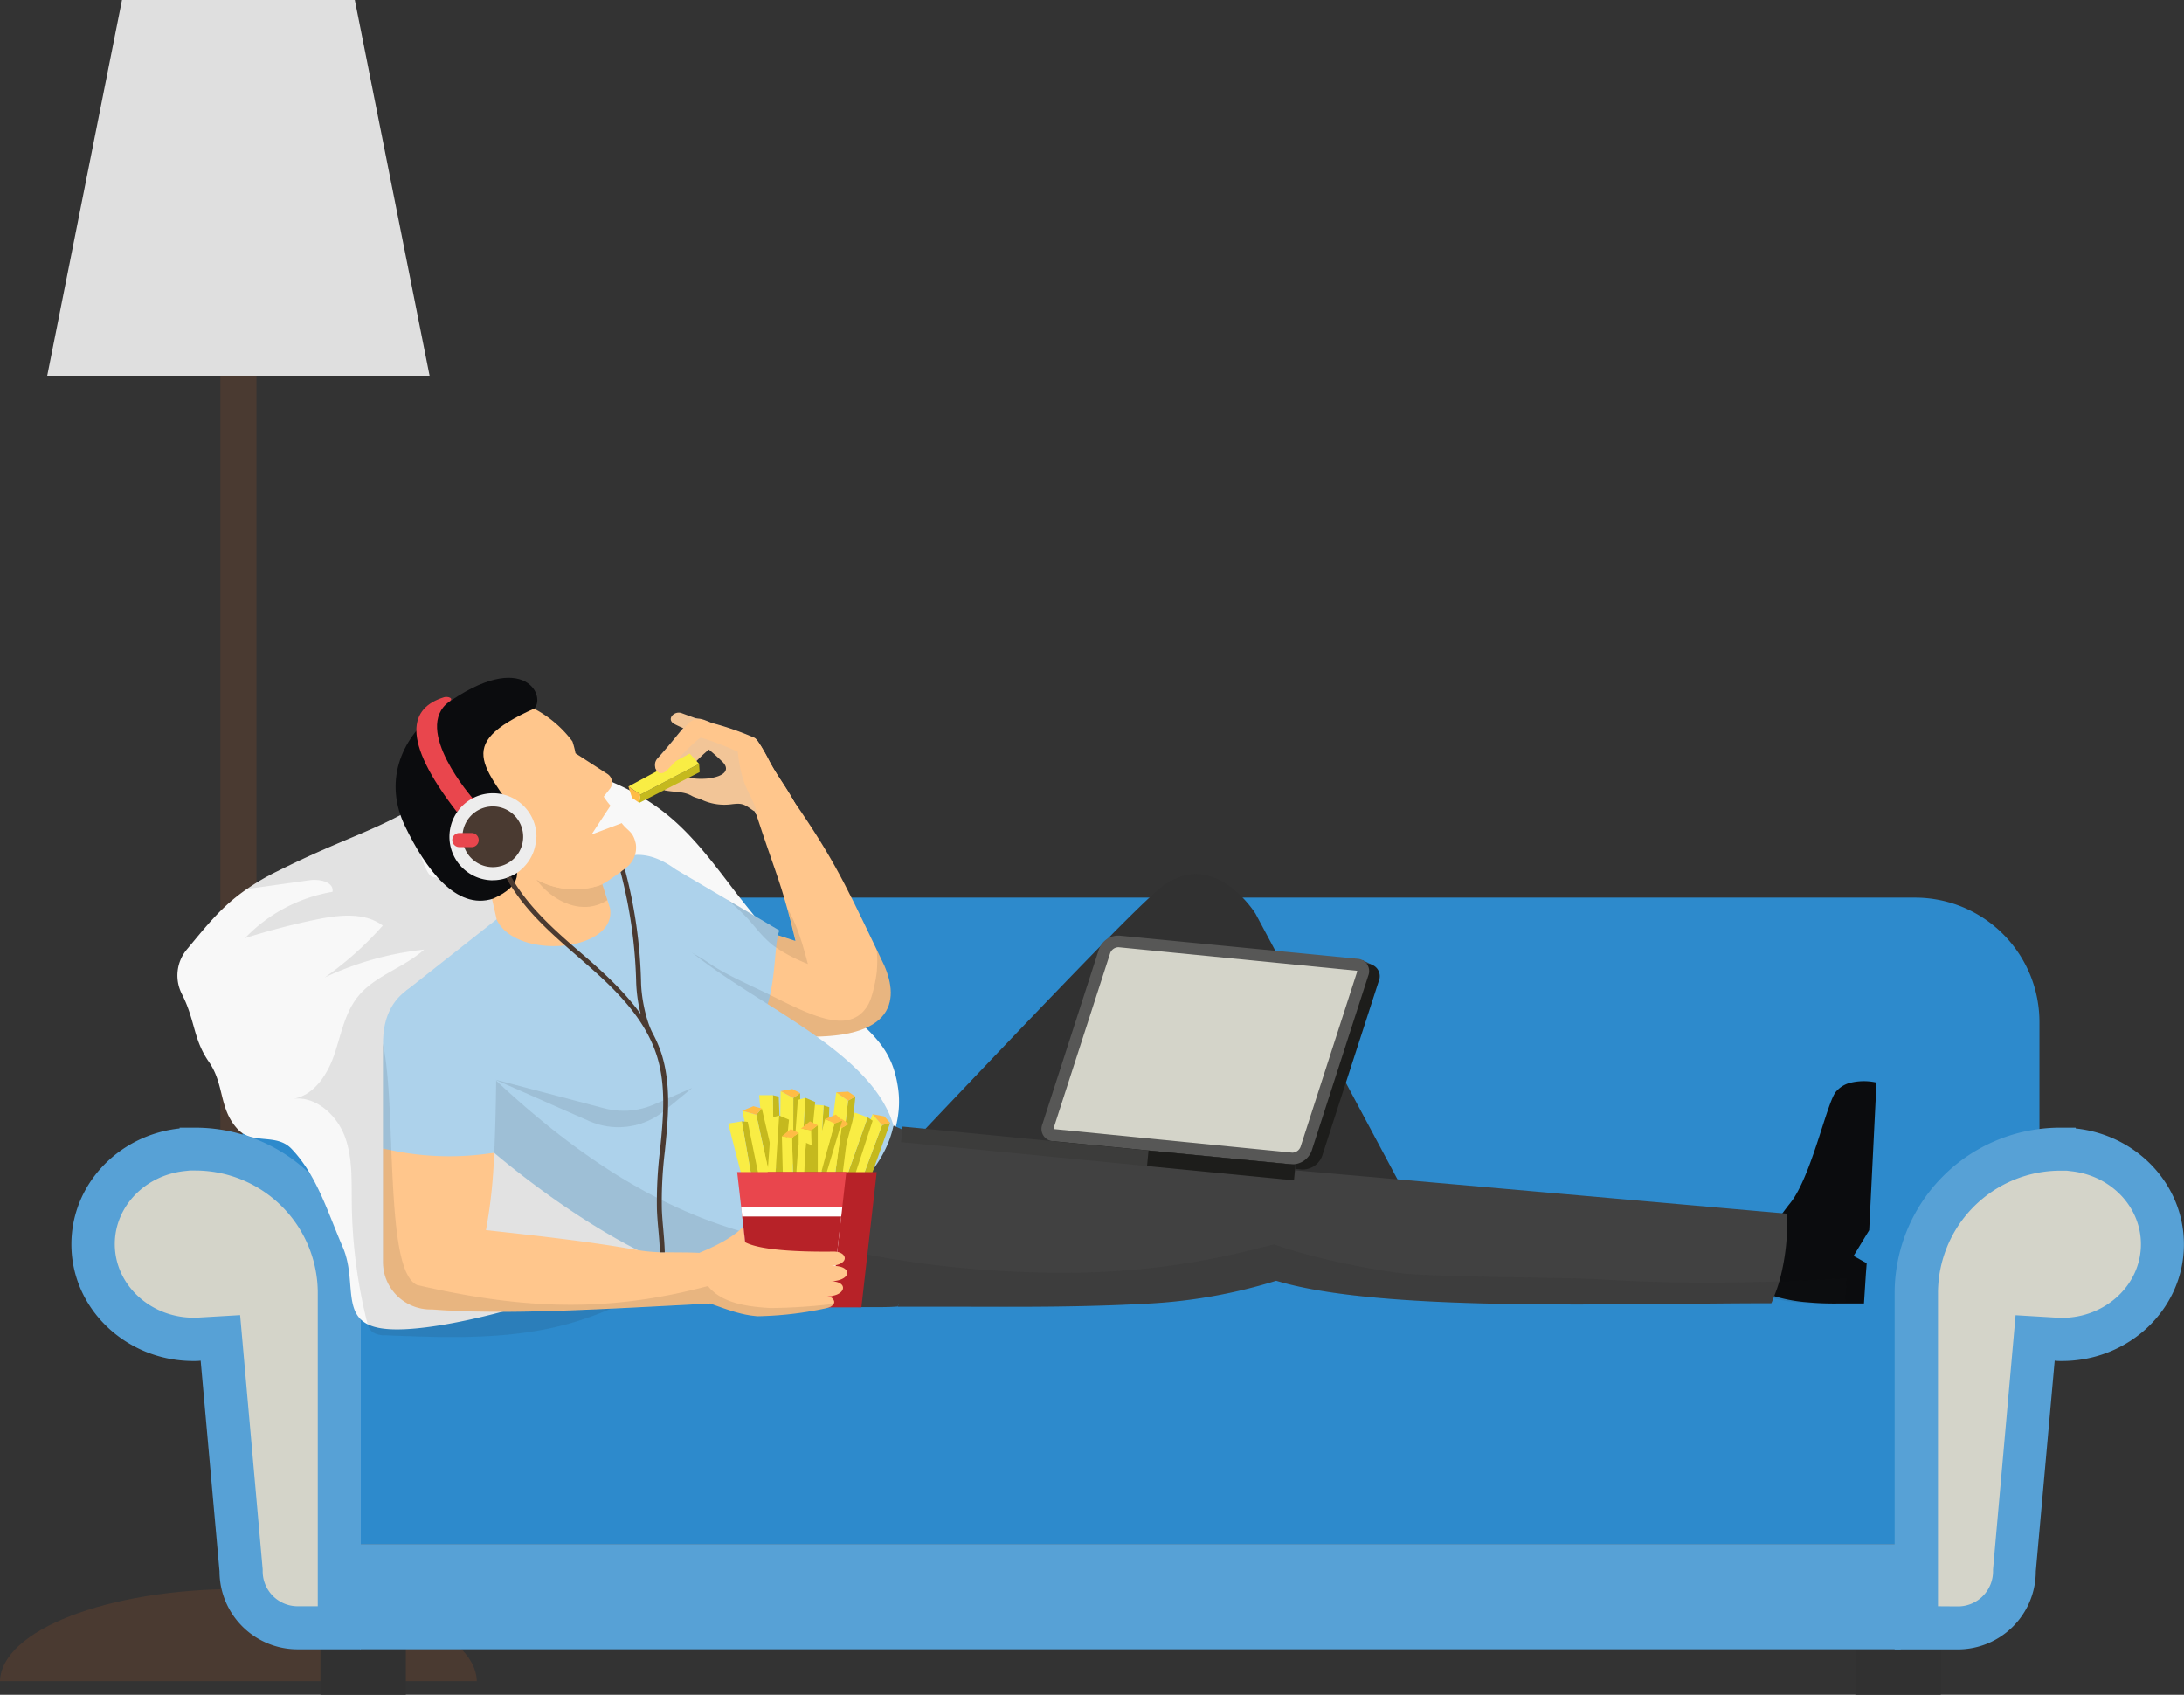<?xml version="1.0" encoding="UTF-8"?> <svg xmlns="http://www.w3.org/2000/svg" viewBox="0 0 484.25 375.73"><rect x="0" y="0" width="484.25" height="375.73" fill="#333333" stroke="none"/> <defs> <style>.cls-1{fill:#dfdfdf;}.cls-2{fill:#4a3a31;}.cls-3{fill:#2d8acc;}.cls-23,.cls-4{fill:#1d1d1b;}.cls-4{opacity:0.1;}.cls-5{fill:#313131;}.cls-6{fill:#57a1d6;}.cls-7{fill:#d4d4c9;}.cls-8{fill:#f8f8f8;}.cls-9{fill:#ffc68c;}.cls-10{fill:#add2eb;}.cls-11{fill:#0b0c0e;}.cls-12{fill:#414141;}.cls-13{fill:#c5b91e;}.cls-14{fill:#f9ed44;}.cls-15{fill:#ffbc45;}.cls-16{fill:#b72228;}.cls-17{fill:#e9464d;}.cls-18{fill:#fff;}.cls-19{fill:#212121;}.cls-20{fill:#f2c597;}.cls-21{fill:#ededed;}.cls-22{fill:#3c3c3b;}.cls-24{fill:#575756;}</style> </defs> <title>Ресурс 144</title> <g id="Слой_2" data-name="Слой 2"> <g id="support"> <polygon class="cls-1" points="95.25 83.29 10.47 83.29 27.05 0 78.67 0 95.25 83.29"></polygon> <rect class="cls-2" x="48.86" y="83.29" width="8" height="271.84"></rect> <path class="cls-2" d="M105.72,372.7c-.3-11.3-23.84-20.43-52.86-20.43S.3,361.4,0,372.7Z"></path> <path class="cls-3" d="M424.62,199H81.35a27.58,27.58,0,0,0-27.58,27.58v72.17H452.2V226.62A27.58,27.58,0,0,0,424.62,199Z"></path> <path class="cls-4" d="M92.37,265.77c-.83,4.79-1.13,10-4.08,13.81-1.75,2.3-4.26,3.87-6.46,5.75s-4.21,4.35-4.33,7.24c3.78,1.77,8.2.26,12.18-1a94.44,94.44,0,0,1,18.82-3.86,2.87,2.87,0,0,0,1.53-.46,2.51,2.51,0,0,0,.7-2,24,24,0,0,0-1.74-8.13c-3-8.77-5.94-17.56-9.63-26.06-.24-.57-.67-1.24-1.28-1.13-.44.07-.69.51-.89.9A55.58,55.58,0,0,0,92.37,265.77Z"></path> <rect class="cls-5" x="71.05" y="362.2" width="18.94" height="13.53"></rect> <rect class="cls-5" x="411.38" y="362.2" width="18.94" height="13.53"></rect> <path class="cls-3" d="M421.44,291.36V342.3H79.9V291.36c36.52-7.32,75.72-16,115-9.16,27.64-5.53,55,2.57,84.24,5.34q14.08,1.35,28.46,3.82C344.11,284,382.16,284.55,421.44,291.36Z"></path> <rect class="cls-6" x="79.9" y="342.3" width="341.54" height="23.34"></rect> <path class="cls-6" d="M43.21,250H39.83v.17c-13.52,1.44-24,12.39-24,25.69,0,14.29,12.12,25.87,27.07,25.87.53,0,1.06,0,1.59-.08l4.18,46.72A17.31,17.31,0,0,0,66,365.65h14v-79A36.7,36.7,0,0,0,43.21,250Z"></path> <path class="cls-7" d="M66,356.1a7.77,7.77,0,0,1-7.76-7.75v-.43l-5-56.36-9.71.57c-.19,0-.37,0-.57,0-9.65,0-17.51-7.32-17.51-16.32,0-8.29,6.67-15.25,15.5-16.19l1.11-.12h1.25a27.17,27.17,0,0,1,27.15,27.14V356.1Z"></path> <path class="cls-6" d="M456.84,250h3.39l0,.17c13.52,1.44,24,12.39,24,25.69,0,14.29-12.11,25.87-27.06,25.87-.54,0-1.06,0-1.59-.08l-4.19,46.72a17.3,17.3,0,0,1-17.3,17.3h-14v-79A36.69,36.69,0,0,1,456.84,250Z"></path> <path class="cls-7" d="M429.7,356.1V286.67a27.18,27.18,0,0,1,27.14-27.14h1.42l.94.12c8.84.94,15.5,7.9,15.5,16.19,0,9-7.85,16.32-17.51,16.32-.19,0-.38,0-.56,0l-9.72-.58-5,56.37v.43a7.77,7.77,0,0,1-7.76,7.75Z"></path> <path class="cls-8" d="M184.34,271.86c-5.11,5.53-10.52,11.29-17.64,13.7-5.13,1.76-10.69,1.59-16.13,1.45-2.81-.09-5.62-.15-8.45-.17-9.36,0-18.74.51-27.7,3.11-7.23,2.13-23.71,6.13-31,4.31a9.08,9.08,0,0,1-1.85-.65C76,290.86,79,283.4,76,276.49c-3.29-7.57-5.68-15.88-11.4-21.84-3.41-3.51-8.62-.76-11.94-4.36-4.17-4.54-2.84-9.84-6.35-14.89s-3-9.21-6-15.06a9,9,0,0,1,1.13-9.86C46,205,49.2,200.89,54.79,197.06a50.62,50.62,0,0,1,6.6-3.85c13.44-6.72,20-8.42,28.7-13.21a117.47,117.47,0,0,0,13-8.51c2.43-1.82,14.17-3.94,17.21-4.4,2.38-.34,8.39,3.58,10.66,4.4,15.65,5.67,21.43,12.25,30.76,24.5,24.22,32,35.28,29.85,37.43,45.42C200.73,253,192.25,263.27,184.34,271.86Z"></path> <path class="cls-4" d="M188.76,239.34c-3.32,12.11-12.7,21.52-22.17,29.75-7.6,6.6-15.68,12.93-24.47,17.75a74.53,74.53,0,0,1-15.43,6.46c-13.32,3.83-27.47,3.29-41.34,2.72a4.86,4.86,0,0,1-2.72-.68,3.15,3.15,0,0,1-1.08-1.73c-.11-.34-.2-.68-.28-1A114.15,114.15,0,0,1,78,266.68c-.06-5.08.2-10.33-1.65-15s-6.52-8.82-11.51-8.06c4.62-.62,7.68-5.21,9.22-9.64s2.32-9.27,5.24-12.95c3.74-4.74,10.24-6.44,14.72-10.5a68.53,68.53,0,0,0-22,6.16,73.92,73.92,0,0,0,12.85-11.49c-4-3-9.62-2.38-14.55-1.39a158.36,158.36,0,0,0-16,4.17,34.93,34.93,0,0,1,19.4-10.26c.39-2.18-2.84-2.89-5.05-2.58l-13.92,1.95a50.62,50.62,0,0,1,6.6-3.85c13.44-6.72,20-8.42,28.7-13.21,1.81,3,3.66,13.89,5.87,14.37,3.37.74,6.32-2.06,9.52-3.32,24.84-9.7,50.28,8.14,52.38,12.62.19-1.73.39-3.49.59-5.22,2.3,5.73,4.59,11.43,6.92,17.16,2.21,5.5,4.48,11.09,8.22,15.68S182.84,239.43,188.76,239.34Z"></path> <path class="cls-9" d="M173.53,229.55,168.25,228l-.37-.1-11-3.14h0l-.87-.25.09-.26,1.72-4.75,1-2.84,4.43-12.28,4.37,1.41,4.84,1.55,3.92,1.27c-.7-3-1.29-5.25-1.82-7.15h0c-1.88-6.87-3.16-9.57-6.83-20.78,2.68-.82,6.26-5.82,6.37-5.82,10.16,14.51,12.6,19.6,20.29,35.69.53,1.11,1.08,2.27,1.67,3.49C199.36,221.64,198.9,231.63,173.53,229.55Z"></path> <path class="cls-10" d="M172.81,206.28a6.93,6.93,0,0,0-.33,1.1,24.54,24.54,0,0,0-.4,2.73c-.38,3.62-.61,8.7-2.1,13.27a19.94,19.94,0,0,1-2,4.45.41.41,0,0,1-.07.11,13.76,13.76,0,0,1-1.8,2.29c-2.79-1.51-5.92-3.37-9.19-5.43h0l-.78-.51c-11.38-7.25-24.22-16.83-30.2-22.81,6.53-9,13.36-16.45,23.87-8.75l11.37,6.69Z"></path> <path class="cls-4" d="M173.53,229.55,168.25,228l-.3-.21c-.83-.6-1.63-1.21-2.43-1.83q-4-3.08-7.7-6.46c-3.31-3-6.47-6.1-9.48-9.38a4.94,4.94,0,0,1-1.64-3.11c3.16,2.9,6,3.39,10.74,6.66,3.57,2.46,9,4.78,12.76,6.64,9.34,4.65,18.13,9.35,22.19,2.61,1-1.59,1.8-5.54,2-7.38a26.88,26.88,0,0,0,0-5c.53,1.11,1.08,2.27,1.67,3.49C199.36,221.64,198.9,231.63,173.53,229.55Z"></path> <path class="cls-4" d="M179.13,213.71a36.58,36.58,0,0,1-7-3.6,15.54,15.54,0,0,1-1.47-1.13,29.56,29.56,0,0,1-3-3.15c-.66-.78-1.32-1.57-2-2.32a44.74,44.74,0,0,0-4.49-4.09l11.67,6.86a6.93,6.93,0,0,0-.33,1.1l3.92,1.27c-.7-3-1.29-5.25-1.82-7.15C176.82,205.15,178,209.51,179.13,213.71Z"></path> <path class="cls-5" d="M230.36,271.68c21.4-22.2,40.6-46.62,46.82-68.31-5.81-4.33-16.64-8.54-16.64-8.54-3.54,1.94-1.8-1.06-56.11,56.24l0,0-.14.13-17.4,26.2h30A18.71,18.71,0,0,0,230.36,271.68Z"></path> <path class="cls-5" d="M250.44,208.13c11.63,17.33,21,54.8,38.18,68.33,8.08-2.92,24.22-9.41,24.22-9.41l-34.47-64.51s-8.26-13.3-18.93-7.14C256.37,197.17,250.44,208.13,250.44,208.13Z"></path> <path class="cls-11" d="M391.27,282.43a.92.92,0,0,0,0,.33c0,.2,0,.4,0,.56a14.61,14.61,0,0,0,.53,3c.1.33.83.8,2.2,1.23a1.09,1.09,0,0,0,.3.07,34.59,34.59,0,0,0,6.49,1.1,63.26,63.26,0,0,0,6.5.26h6l.43-6.66.1-1.26.07-1-2.9-1.63,3.46-5.7L416.07,240a12.79,12.79,0,0,0-6.12.13,6.13,6.13,0,0,0-2.9,1.93c-1.9,2.34-4.93,16.52-9.16,23.32v0a16.38,16.38,0,0,1-1,1.4C392.13,272.77,390.9,276.1,391.27,282.43Z"></path> <path class="cls-12" d="M199.07,289.7c4,0,7.89,0,11.79,0,8.26,0,16.31.06,24.06-.05,6.38-.09,12.56-.26,18.48-.59a115.78,115.78,0,0,0,29.52-5.11h0a67.48,67.48,0,0,0,7.61-2.73l-.5-3-.51-2.89-.5-3L287.61,264l-.79-4.46v-.06L271,258.31l-16.41-1.4-12.55-.9-6.2-.42L206,253.48h0l-.2,0-2.33,12.61-2.5,13.53-1.77,9.58Z"></path> <path class="cls-12" d="M282.92,283.92h0c23.25,7.07,75.22,5,109.84,5a10.47,10.47,0,0,0,.45-1.15,36.76,36.76,0,0,0,1.32-3.7,48.9,48.9,0,0,0,1.69-15v0l-109.39-9.64s0,0,0,.06c-2.05,4.44-5.05,10.67-5.39,16.65A14.5,14.5,0,0,0,282.92,283.92Z"></path> <path class="cls-12" d="M156.76,283.64c.78.28,1.6.56,2.41.81s1.69.56,2.53.79a109.51,109.51,0,0,0,21.17,4.07c2.5.25,5,.39,7.61.48,1,0,2,0,3,0h.56c1.63,0,3.31,0,5-.14l3.82-9.8h0l5.16-13.25L206,253.48h0c-1.52-1.21-7.7-3.82-7.84-3.93l-29.73,24.51Z"></path> <path class="cls-10" d="M100.15,235.46l9.49,18.41-.08,1.72c9.54,8,21.17,16.17,31.81,21.56a128.1,128.1,0,0,0,13.62,5.9c.59.22,1.18.39,1.77.59,6.23-2.75,12-5.56,17.07-8.45,13.22-7.53,22.21-15.76,24.28-25.64-7.1-24.25-57.93-34.06-57-59l-25.44,8.87L90,219.68Z"></path> <path class="cls-4" d="M100.15,235.46l.28-5.23c3,3.06,6.12,6.12,9.35,9.13.09.08.14.17.23.22,16.28,15.16,35.21,28.84,58.37,34.48,1.8.42,3.59.82,5.45,1.13a94.54,94.54,0,0,0,10.72,1.34c.26,0,5,1.21,12.95,2.53,1.06.17,2.21.37,3.42.53.65.12,1.29.2,2,.31h0a238.21,238.21,0,0,0,32.68,2.28,170.05,170.05,0,0,0,42.91-5.31c1-.22,1.94-.48,2.92-.73.34-.06.7-.17,1-.25,1.4.47,2.86.95,4.32,1.37,1.07.34,2.16.62,3.26.93a171.31,171.31,0,0,0,19.91,4c6.82,1,37.84,1,45,1.45,11.9.78,24.06.87,35.69.56,1.29,0,2.61-.06,3.87-.11,5.17-.17,10.19-.45,15-.76l-.36,5.61h-5a52.63,52.63,0,0,1-5.47-.22,29.28,29.28,0,0,1-5.48-.93,10.47,10.47,0,0,1-.45,1.15c-34.62,0-86.59,2-109.84-5h0A115.78,115.78,0,0,1,253.4,289c-5.92.33-12.1.5-18.48.59-7.75.11-15.8.08-24.06.05-3.9,0-7.83,0-11.79,0-1.69.09-3.37.14-5,.14h-.76c-.95,0-1.88,0-2.83,0-2.56-.09-5.11-.23-7.61-.48a109.21,109.21,0,0,1-21.14-4.07h0c-.84-.23-1.69-.51-2.53-.79s-1.63-.53-2.41-.81c-.59-.2-1.18-.37-1.77-.59l-.9-.34c-.45-.17-.87-.31-1.32-.51-3.88-1.48-7.67-3.2-11.4-5.05-10.64-5.39-22.27-13.53-31.81-21.56,0-.56,0-1.13.08-1.72Z"></path> <path class="cls-9" d="M167.26,276.59c-.68.24-1.38.43-2.07.62l-1.32.35c-1.05.28-11.57,1.37-12.62,1.61,11.85-4.1,14.81-7.87,15.4-10.26C166.7,271.75,167.23,273.74,167.26,276.59Z"></path> <polygon class="cls-13" points="188.13 258.05 186.38 258.6 188.04 244.01 189.66 243.1 188.13 258.05"></polygon> <polygon class="cls-14" points="186.38 258.6 183.51 257.46 185.41 242.17 188.04 244.01 186.38 258.6"></polygon> <polygon class="cls-15" points="188.06 242.01 185.41 242.17 188.04 244.01 189.66 243.1 188.06 242.01"></polygon> <polygon class="cls-13" points="192.3 263.09 190.46 263.2 195.58 249.44 197.37 248.94 192.3 263.09"></polygon> <polygon class="cls-14" points="190.46 263.2 187.95 261.4 193.47 247.02 195.58 249.44 190.46 263.2"></polygon> <polygon class="cls-15" points="196.08 247.5 193.47 247.02 195.58 249.44 197.37 248.94 196.08 247.5"></polygon> <polygon class="cls-13" points="188.83 262.75 187.01 262.91 192.39 247.71 193.49 248.46 188.83 262.75"></polygon> <polygon class="cls-14" points="187.01 262.91 185.32 262.29 189.53 246.66 192.39 247.71 187.01 262.91"></polygon> <polygon class="cls-13" points="186.34 264.12 184.57 264.62 186.58 250.07 188.22 249.21 186.34 264.12"></polygon> <polygon class="cls-14" points="184.57 264.62 181.73 263.41 184 248.18 186.58 250.07 184.57 264.62"></polygon> <polygon class="cls-15" points="186.65 248.08 184 248.18 186.58 250.07 188.22 249.21 186.65 248.08"></polygon> <polygon class="cls-13" points="183.41 259.14 181.71 259.73 182.62 245.07 183.88 245.47 183.41 259.14"></polygon> <polygon class="cls-14" points="181.71 259.73 179.91 259.59 179.58 244.84 182.62 245.07 181.71 259.73"></polygon> <polygon class="cls-13" points="177.55 257.37 175.87 258.1 175.9 243.42 177.41 242.34 177.55 257.37"></polygon> <polygon class="cls-14" points="175.87 258.1 172.89 257.29 173.08 241.89 175.9 243.42 175.87 258.1"></polygon> <polygon class="cls-15" points="175.69 241.43 173.08 241.89 175.9 243.42 177.41 242.34 175.69 241.43"></polygon> <polygon class="cls-13" points="173.24 258.14 171.58 258.92 171.37 242.8 172.66 243.12 173.24 258.14"></polygon> <polygon class="cls-14" points="171.58 258.92 169.78 258.92 168.32 242.8 171.37 242.8 171.58 258.92"></polygon> <polygon class="cls-13" points="179.36 258.44 177.6 258.94 178.58 243.38 180.75 244.31 179.36 258.44"></polygon> <polygon class="cls-14" points="177.6 258.94 175.82 258.64 176.91 243.84 178.58 243.38 177.6 258.94"></polygon> <polygon class="cls-13" points="182.74 261.78 181.33 262.72 185.02 249.08 186.75 248.43 182.74 261.78"></polygon> <polygon class="cls-14" points="181.33 262.72 179.15 262.07 182.98 248.06 185.02 249.08 181.33 262.72"></polygon> <polygon class="cls-15" points="185.34 247.1 182.98 248.06 185.02 249.08 186.75 248.43 185.34 247.1"></polygon> <polygon class="cls-13" points="172.31 260.39 170.83 261.48 167.68 247.13 168.92 245.75 172.31 260.39"></polygon> <polygon class="cls-14" points="170.83 261.48 167.75 261.33 164.59 246.25 167.68 247.13 170.83 261.48"></polygon> <polygon class="cls-15" points="167.04 245.24 164.59 246.25 167.68 247.13 168.92 245.75 167.04 245.24"></polygon> <polygon class="cls-13" points="168.78 263.44 167.27 264.48 164.47 248.6 165.79 248.71 168.78 263.44"></polygon> <polygon class="cls-14" points="167.27 264.48 165.5 264.77 161.46 249.09 164.47 248.6 167.27 264.48"></polygon> <polygon class="cls-13" points="173.54 262.36 171.78 262.86 172.76 247.31 174.94 248.24 173.54 262.36"></polygon> <polygon class="cls-14" points="171.78 262.86 170 262.57 171.09 247.77 172.76 247.31 171.78 262.86"></polygon> <polygon class="cls-13" points="177.08 265.11 176.01 266.41 175.61 252.28 177.08 251.16 177.08 265.11"></polygon> <polygon class="cls-14" points="176.01 266.41 173.73 266.41 173.36 251.9 175.61 252.28 176.01 266.41"></polygon> <polygon class="cls-15" points="175.34 250.3 173.36 251.9 175.61 252.28 177.08 251.16 175.34 250.3"></polygon> <polygon class="cls-13" points="181.32 263.4 180.25 264.71 179.85 250.58 181.32 249.46 181.32 263.4"></polygon> <polygon class="cls-14" points="180.25 264.71 177.97 264.71 177.6 250.2 179.85 250.58 180.25 264.71"></polygon> <polygon class="cls-15" points="179.58 248.6 177.6 250.2 179.85 250.58 181.32 249.46 179.58 248.6"></polygon> <polygon class="cls-13" points="179.48 268.41 177.71 268.91 178.69 253.36 180.87 254.29 179.48 268.41"></polygon> <polygon class="cls-14" points="177.71 268.91 175.94 268.62 177.02 253.81 178.69 253.36 177.71 268.91"></polygon> <polygon class="cls-16" points="190.99 289.84 173.61 289.84 170.2 259.85 194.39 259.85 190.99 289.84"></polygon> <polygon class="cls-17" points="187.64 259.84 186.75 267.67 186.52 269.7 185.45 279.17 185.22 281.21 184.24 289.84 166.86 289.84 165.88 281.21 165.65 279.17 164.57 269.7 164.34 267.67 163.45 259.84 187.64 259.84"></polygon> <polygon class="cls-18" points="186.75 267.67 186.52 269.7 185.45 279.17 185.22 281.21 165.88 281.21 165.65 279.17 164.57 269.7 164.34 267.67 186.75 267.67"></polygon> <polygon class="cls-16" points="186.52 269.7 185.45 279.17 165.65 279.17 164.57 269.7 186.52 269.7"></polygon> <path class="cls-9" d="M157.44,289c-22.35,1.11-44.92,2.64-61.65,1.31a10.57,10.57,0,0,1-9.33-5.06,10.35,10.35,0,0,1-1.52-5.46V254.63l1.87.09,22.75.85a112.57,112.57,0,0,1-1.81,17.15c12.22,1.33,23.24,2.57,33.62,4.42a40.12,40.12,0,0,0,4.92.48l1.11,0c2.48.05,4.95,0,7.6.13l.07.35,1.55,7.08Z"></path> <path class="cls-4" d="M145,244.86l8.47-3.67-6.08,5a16.11,16.11,0,0,1-16.77,2.34l-20.88-9.2L134,245.71A16.94,16.94,0,0,0,145,244.86Z"></path> <path class="cls-9" d="M135.26,201.37c1.58,9.59-20.71,11.62-25.12,2.56l-.29-1.31-1.61-7-.06-.23-.65-2.78-.26-1.1-.48-2.13-1.19-5.08-.17-.76c5.19-1.82,12.25-4.91,16.78-7a46.81,46.81,0,0,0,4.34-2.12l3.55,11v0l.48,1.39.45,1.5,1,3.12.69,2,.22.65.6,1.88,1.13,3.54Z"></path> <path class="cls-4" d="M134.66,199.56l-.14.09a9.41,9.41,0,0,1-3.26,1.27,8.42,8.42,0,0,1-1.87.14c-4.51-.08-8.62-3.4-10.44-6.07a17.48,17.48,0,0,0,13.81,1.34,5.6,5.6,0,0,0,.77-.31Z"></path> <path class="cls-9" d="M138.84,192.37a2.51,2.51,0,0,0-.29.28,4.69,4.69,0,0,1-.52.39l-.41.28-3.36,2.34c-.22.13-.48.24-.74.37a7.09,7.09,0,0,1-.76.3A17.55,17.55,0,0,1,119,195s0,0,0,0a14.39,14.39,0,0,1-5.2-4.73,1.81,1.81,0,0,0-.33.2c-1.33.87-3,2.94-4.66,4.7-.18.18-.33.35-.5.53a12.44,12.44,0,0,1-1.51,1.41c-1.22,1-2.39,1.53-3.35.89A41.29,41.29,0,0,1,93,188.47c-11.9-17.5.67-25.43,7-30,5.27-3.48,12-4.64,18.45-1.35a25.23,25.23,0,0,1,8.48,7.26,21.17,21.17,0,0,1,.68,2.63l7.05,4.56a2.27,2.27,0,0,1,.48,3.42l-1.28,1.63a20.27,20.27,0,0,0,1.5,2l-1.46,2.2L131.17,185l6.73-2.53c0,.05,0,.07,0,.09,1.46,1.83,2.49,1.76,3.08,4.55A5.63,5.63,0,0,1,138.84,192.37Z"></path> <path class="cls-11" d="M109.35,199.22c13.36-5.9-2.75-14.36-2.75-14.36s5.63,2.26,7.41,2.74c1.86-1.39,1.86-1.39,3.46-2.76-9.92-15-17.49-19.46,1-27.76,2.76-2.85-2.72-14.1-21.65.55-8.37,6.48-11.61,16-7,25.56C94.28,192.46,101.07,201.92,109.35,199.22Z"></path> <path class="cls-9" d="M105.47,187.41c2,2.67,6.48,4.09,8.22,2.81s0-3.3-2-6c-1.28-1.78-2.67-4.62-5-3.77C104.69,181.2,102.6,183.49,105.47,187.41Z"></path> <path class="cls-10" d="M110.13,219.05c0,6.91,0,13.82-.12,20.38,0,0,0,0,0,0a.47.47,0,0,1,0,.12c-.06,5-.16,9.86-.36,14.3,0,.58-.06,1.14-.09,1.7a62.72,62.72,0,0,1-22.73-.53c-.62-.12-1.26-.26-1.9-.41v-23.3c0-6.14,2.32-10.88,8.16-13.43h0c.61-.25,1.24-.49,1.91-.7Z"></path> <path class="cls-19" d="M199.37,235.76a.94.94,0,0,1,0-.16Z"></path> <path class="cls-9" d="M184.3,284.06c4,.07,3.22,3.38-1,3.32,1,0,2,.89,1.56,1.68-.23.42-.85.82-2.11,1.06A78,78,0,0,1,168,291.8c-3.83-.26-7.25-1.68-10.6-2.83a24.94,24.94,0,0,0-6.19-1.45v-8.35c1.4-.44,2.67-.77,3.82-1,4.42-1,7.38-1.09,10.14-2.8,3.39,1.84,12.15,2.19,19.71,2.1,3,0,3.78,2.92-.91,3.21C189,280.26,189.17,283.84,184.3,284.06Z"></path> <path class="cls-4" d="M184.89,289.06c-.23.42-.85.82-2.11,1.06A78,78,0,0,1,168,291.8c-3.83-.26-7.25-1.68-10.6-2.83-22.34,1.1-44.92,2.64-61.65,1.3a10.52,10.52,0,0,1-10.86-10.52V231.34c1.23,5.6,1.54,14.46,1.88,23.38,0,.11,0,.22,0,.33C87.37,269,88,283,92.52,284.89c22.4,5.18,39.57,5.82,58.73,1.62,1.76-.4,3.56-.83,5.36-1.3l.36-.09c2.95,3.64,8.17,4.54,13.81,4.87A125.21,125.21,0,0,0,184.89,289.06Z"></path> <path class="cls-20" d="M155.62,177.32c-.8-.39-1.52-.45-2.28-.9-1.79-1-3.66-.74-6-1.2a1.86,1.86,0,0,1,.54-2,4,4,0,0,1,2-.85,18,18,0,0,1,4.13.23,16,16,0,0,0,2.89,0c4-.48,5.1-2.1,3.08-3.91a44.89,44.89,0,0,0-3.82-3.32c-2.22-1.57-2.27-.7-3.5.44-2.39,2.23-2.66,3-5,5-1.9,1.65-3.23-1.18-1.9-2.65,3.93-4.39,4.54-5.54,6.87-8,1.74-1.83,4.05-.22,5.44.18a64.65,64.65,0,0,1,9.24,3.23c.71.32,2.68,4,3,4.65,1.94,3.81,4.05,6.15,6,10-1.94,1-6.71,1.1-8.66,2.42-.56-1.17,0-.44-1-1.19-1.8-1.28-2.31-1.41-4.5-1.14A12,12,0,0,1,155.62,177.32Z"></path> <path class="cls-20" d="M155,166.19c.64-.59,1-1.11,1.44-1.25-.33-1.54-.72-3.07-1.18-4.57a2.61,2.61,0,0,0-.27.22c-2.34,2.46-2.94,3.61-6.87,8-1.33,1.48,0,4.31,1.9,2.66C152.32,169.23,152.59,168.42,155,166.19Z"></path> <path class="cls-20" d="M150.19,168.12c-1.41,1.4-.25,4.3,1.74,2.77,2.44-1.87,2.76-2.66,5.28-4.74a13.21,13.21,0,0,1,1.18-1l-2.12-3.2C154.65,163.66,152.25,166.09,150.19,168.12Z"></path> <path class="cls-20" d="M151.13,158.1c-1.65-.6-3.53,1.41-1.56,2.43,2.41,1.25,3.17,1.21,5.78,2.44a12.64,12.64,0,0,1,1.2.58l1.77-2.9C156.37,160,153.53,159,151.13,158.1Z"></path> <polygon class="cls-13" points="155.13 171.17 155.01 169.34 142 176.16 141.74 177.99 155.13 171.17"></polygon> <polygon class="cls-14" points="155.01 169.34 152.91 167.07 139.34 174.36 142 176.16 155.01 169.34"></polygon> <polygon class="cls-15" points="140.14 176.89 139.34 174.36 142 176.16 141.74 177.99 140.14 176.89"></polygon> <path class="cls-9" d="M147.72,170.92c.52-.45,7.08-7.54,7.75-7.37a61.69,61.69,0,0,1,8.11,3.11c.95,9,3.48,9.24,4.53,14.78,1.93-.68,7.53-1.31,8.89-2-1.94-3.81-4.65-7.26-6.6-11.07-.35-.69-2.32-4.33-3-4.65a64.65,64.65,0,0,0-9.24-3.23c-1.39-.4-3.7-2-5.44-.18-2.33,2.46-2.94,3.61-6.87,8C144.49,169.74,145.82,172.57,147.72,170.92Z"></path> <path class="cls-17" d="M101.3,180c-12.59-16.23-10.41-23.11-2.81-25.43.73-.22,2.33.19,1.09,1-8.28,6.06,5.27,21.46,5.27,21.46Z"></path> <path class="cls-21" d="M118.88,185.5a9.58,9.58,0,0,1-3.16,7.13,8.25,8.25,0,0,1-2.42,1.61,6,6,0,0,1-1,.41,9.33,9.33,0,0,1-3,.5,3.94,3.94,0,0,1-.5,0,9.65,9.65,0,1,1,10.15-9.63Z"></path> <path class="cls-2" d="M116,185.5a6.73,6.73,0,1,1-6.73-6.72A6.72,6.72,0,0,1,116,185.5Z"></path> <path class="cls-17" d="M106.14,186.24a1.56,1.56,0,0,1-1.57,1.56h-2.72a1.57,1.57,0,0,1-1.57-1.56h0a1.57,1.57,0,0,1,1.57-1.57h2.72a1.57,1.57,0,0,1,1.57,1.57Z"></path> <path class="cls-2" d="M147.42,255.22a91.83,91.83,0,0,0-.67,12.94c.06,1.38.17,2.77.3,4.17.15,1.76.31,3.55.35,5.31l-1.11,0c0-1.72-.18-3.49-.33-5.21-.13-1.37-.24-2.81-.3-4.2a93.79,93.79,0,0,1,.67-13.1c.72-7,1.44-14.33-.69-21.06-2.71-8.55-9.48-15-16.17-20.81l-1.26-1.11c-6-5.19-12.12-10.53-15.93-17.48a6,6,0,0,0,1-.41c3.71,6.71,9.74,12,15.6,17.06l1.29,1.11c4.12,3.62,8.52,7.67,11.89,12.4a33.43,33.43,0,0,1-1-6.93,106.2,106.2,0,0,0-3.46-24.56L138,193a4.69,4.69,0,0,0,.52-.39,106.33,106.33,0,0,1,3.62,25.21c.07,3.33,1.05,8.49,2.7,11.48l0,0a28.38,28.38,0,0,1,1.85,4.36C148.88,240.67,148.14,248.08,147.42,255.22Z"></path> <polygon class="cls-22" points="304.43 214 302.09 212.87 300.51 215.36 304.6 217.73 304.43 214"></polygon> <path class="cls-23" d="M233.45,250.4,246,211.63a4.59,4.59,0,0,1,4.58-3.06l52.77,5.13a2.72,2.72,0,0,1,2.38,3.74L293.18,256.2a4.6,4.6,0,0,1-4.57,3.07l-52.78-5.13A2.73,2.73,0,0,1,233.45,250.4Z"></path> <path class="cls-24" d="M233.5,253l52.78,5.13a4.61,4.61,0,0,0,4.57-3.07l12.53-38.76a2.73,2.73,0,0,0-2.38-3.74l-52.78-5.13a4.58,4.58,0,0,0-4.57,3.06l-12.53,38.77A2.72,2.72,0,0,0,233.5,253Z"></path> <path class="cls-7" d="M286.53,255.54a2,2,0,0,0,1.83-1.27l12.53-38.77a.53.53,0,0,0,0-.3h0l-.18,0L248,210a2,2,0,0,0-1.83,1.26l-12.53,38.77a.53.53,0,0,0,0,.3h0a.8.8,0,0,0,.18,0Z"></path> <polygon class="cls-22" points="199.78 253.21 214.11 254.6 286.92 261.68 287.25 258.23 200.12 249.76 199.78 253.21"></polygon> <rect class="cls-23" x="269.06" y="242.01" width="3.46" height="32.73" transform="translate(-12.57 502.9) rotate(-84.45)"></rect> </g> </g> </svg> 